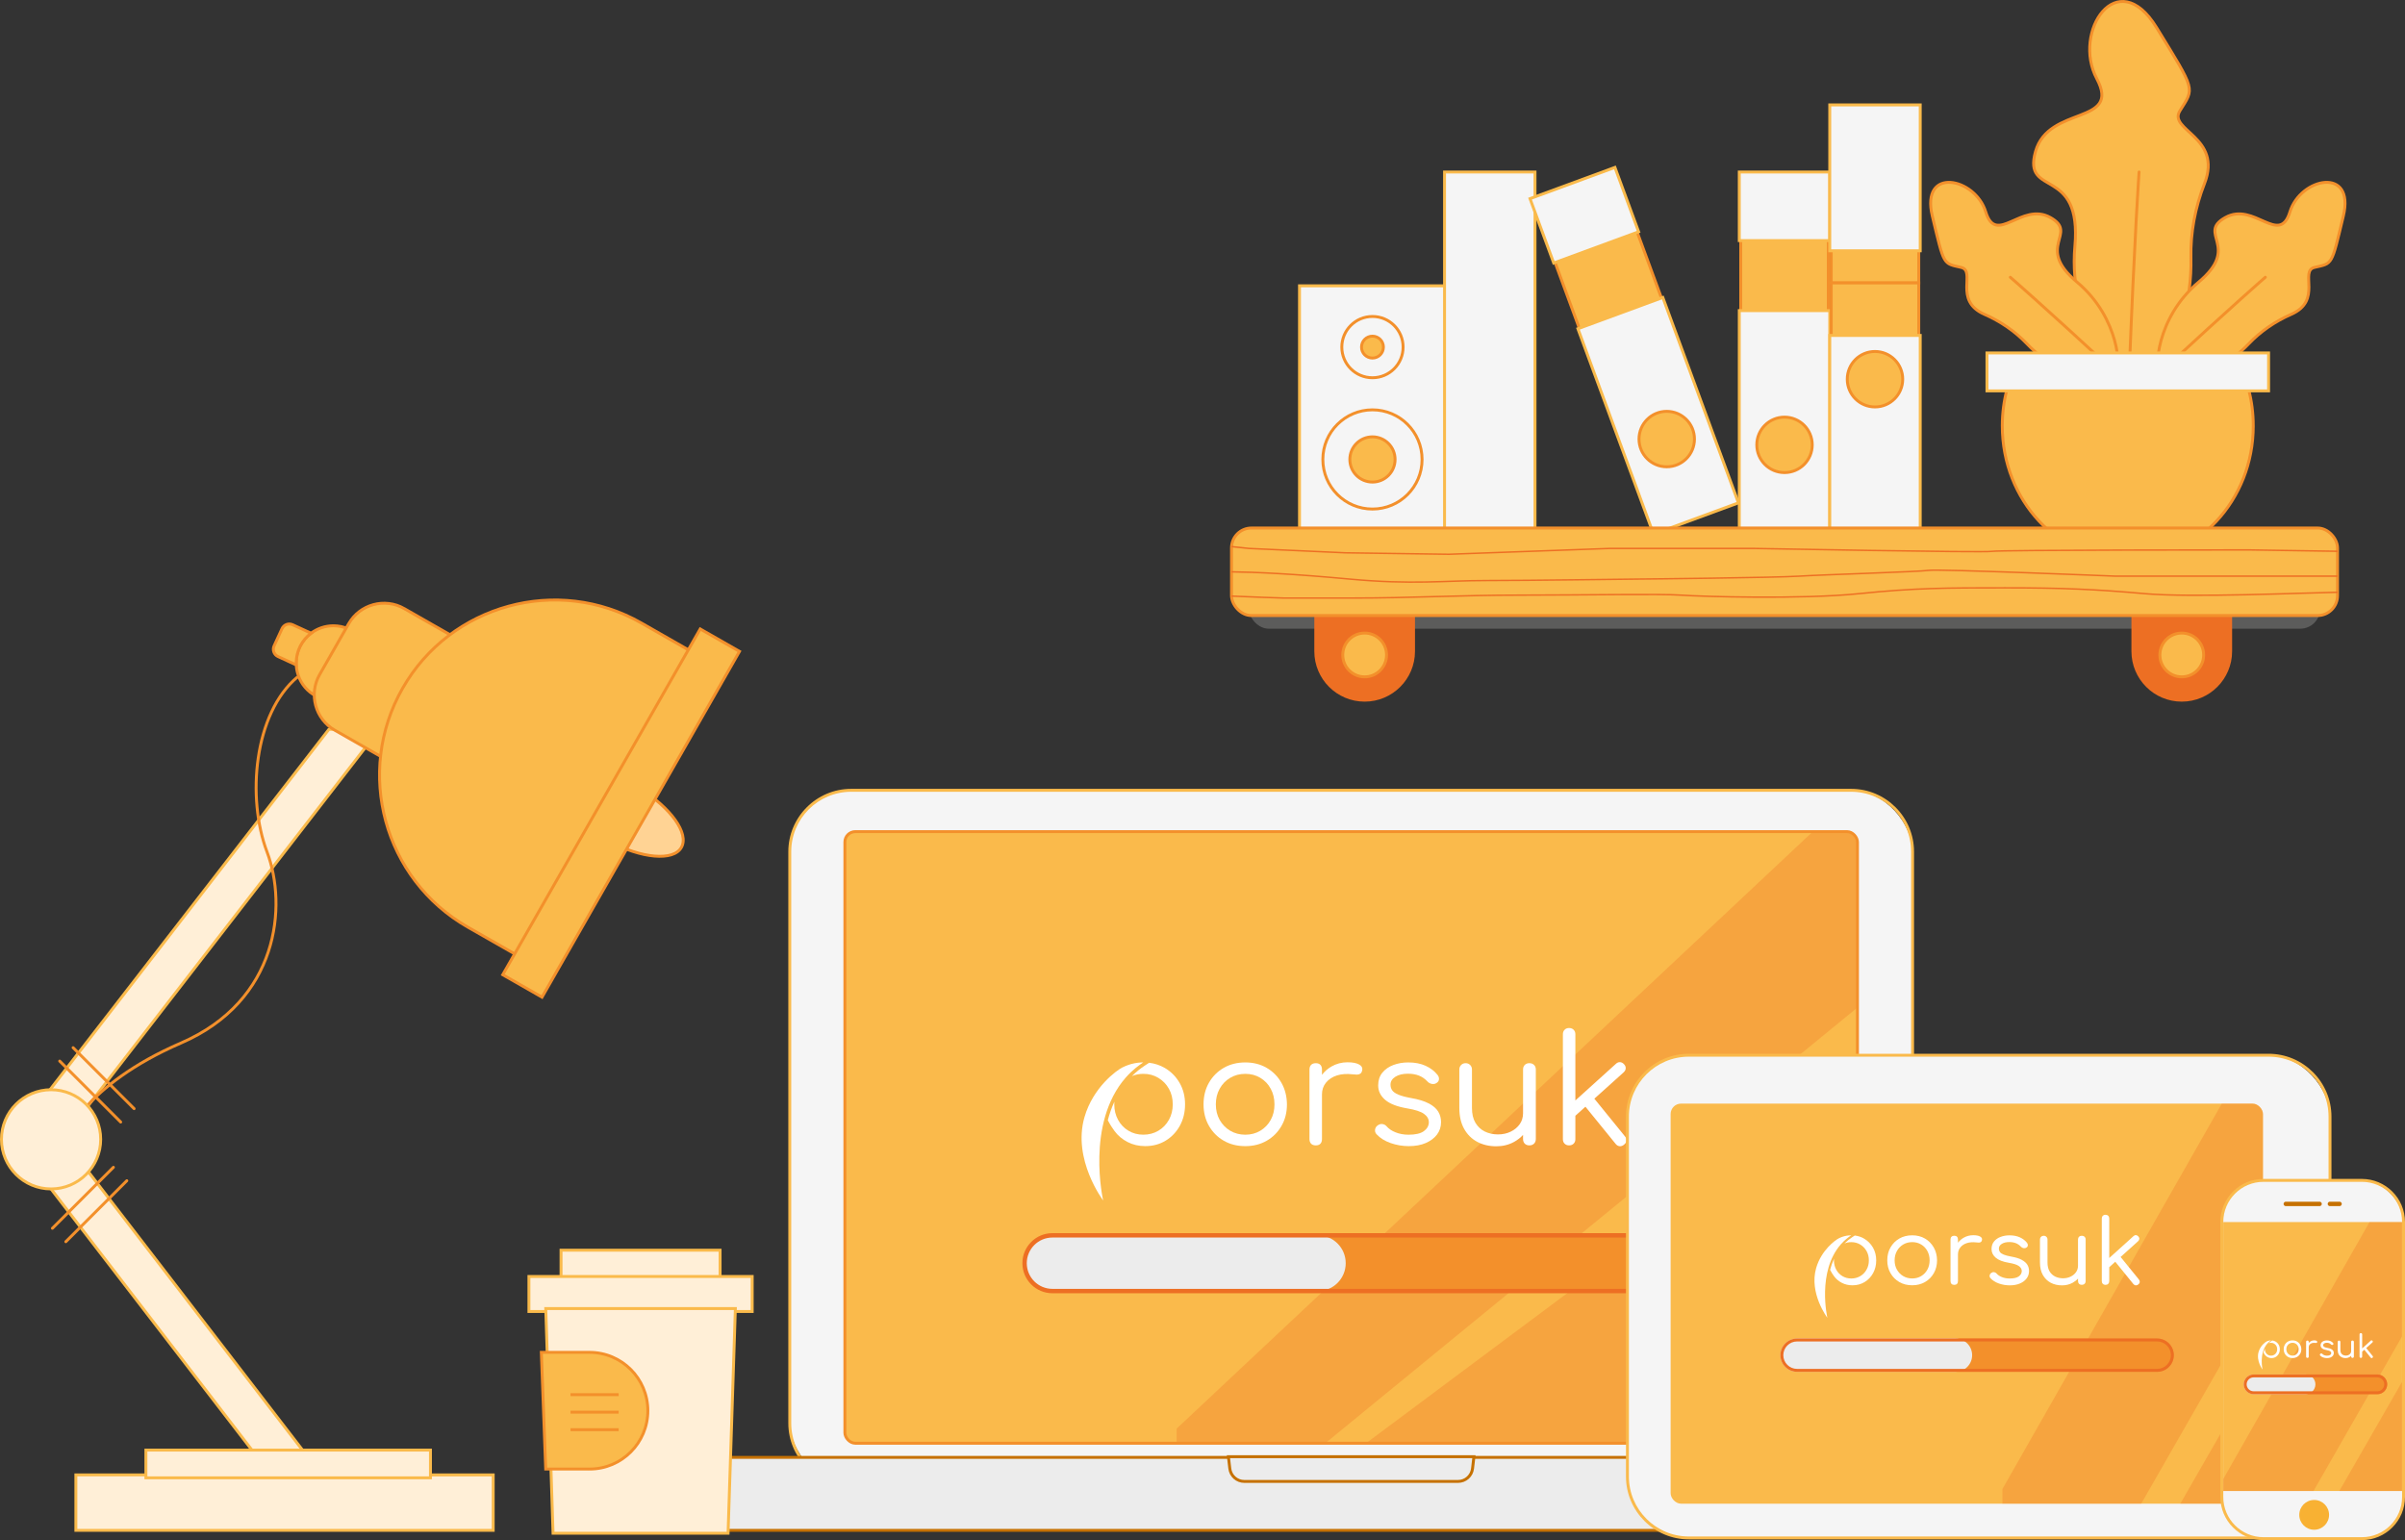 <?xml version="1.0" encoding="UTF-8"?>
<svg id="katman_1" data-name="katman 1" xmlns="http://www.w3.org/2000/svg" xmlns:xlink="http://www.w3.org/1999/xlink" viewBox="0 0 1648.24 1055.62">
  <rect x="0" y="0" width="1648.24" height="1055.62" fill="#333333" stroke="none"/>
  <defs>
    <style>
      .cls-1 {
        fill: #fff;
      }

      .cls-2, .cls-3, .cls-4, .cls-5, .cls-6, .cls-7, .cls-8 {
        stroke-miterlimit: 10;
      }

      .cls-2, .cls-4 {
        stroke-width: 3px;
      }

      .cls-2, .cls-4, .cls-9, .cls-6, .cls-7, .cls-8 {
        fill: none;
      }

      .cls-2, .cls-4, .cls-9, .cls-8 {
        stroke-linecap: round;
      }

      .cls-2, .cls-7 {
        stroke: #ed6f23;
      }

      .cls-10 {
        fill: #c67100;
      }

      .cls-3 {
        fill: #ffd394;
      }

      .cls-3, .cls-5, .cls-9, .cls-6, .cls-8 {
        stroke: #f3902b;
        stroke-width: 2px;
      }

      .cls-11 {
        fill: #f5f5f5;
      }

      .cls-12 {
        clip-path: url(#clippath-2);
      }

      .cls-13, .cls-14 {
        fill: #ed6f23;
      }

      .cls-4 {
        stroke: #c67100;
      }

      .cls-5, .cls-15 {
        fill: #faba4b;
      }

      .cls-9 {
        stroke-linejoin: round;
      }

      .cls-16 {
        clip-path: url(#clippath-1);
      }

      .cls-17 {
        clip-path: url(#clippath-4);
      }

      .cls-18 {
        fill: #ffefd7;
      }

      .cls-19 {
        fill: #f3902b;
      }

      .cls-20 {
        clip-path: url(#clippath);
      }

      .cls-21 {
        clip-path: url(#clippath-3);
      }

      .cls-22 {
        fill: #f8b133;
      }

      .cls-14 {
        opacity: .29;
      }

      .cls-23 {
        fill: #9c9c9b;
        opacity: .39;
      }

      .cls-24 {
        fill: #ececec;
      }
    </style>
    <clipPath id="clippath">
      <rect class="cls-5" x="579.03" y="570" width="693.96" height="419.21" rx="7.15" ry="7.15"/>
    </clipPath>
    <clipPath id="clippath-1">
      <rect class="cls-5" x="569.44" y="566.94" width="710.92" height="424.32"/>
    </clipPath>
    <clipPath id="clippath-2">
      <rect class="cls-11" x="1144.95" y="756.43" width="405.96" height="274.21" rx="7.15" ry="7.15"/>
    </clipPath>
    <clipPath id="clippath-3">
      <rect class="cls-5" x="1135.35" y="753.36" width="422.92" height="279.32"/>
    </clipPath>
    <clipPath id="clippath-4">
      <rect class="cls-15" x="1523.69" y="837.62" width="122.55" height="184.34"/>
    </clipPath>
  </defs>
  <rect class="cls-23" x="855.91" y="372.81" width="734.17" height="58.11" rx="13.66" ry="13.66"/>
  <g>
    <rect class="cls-11" x="541.27" y="541.68" width="769.49" height="475.85" rx="42.11" ry="42.11"/>
    <path class="cls-15" d="M1268.65,542.68c22.7,0,41.11,18.4,41.11,41.11v391.64c0,22.7-18.4,41.11-41.11,41.11H583.37c-22.7,0-41.11-18.4-41.11-41.11v-391.64c0-22.7,18.4-41.11,41.11-41.11h685.28m0-2H583.37c-23.77,0-43.11,19.34-43.11,43.11v391.64c0,23.77,19.34,43.11,43.11,43.11h685.28c23.77,0,43.11-19.34,43.11-43.11v-391.64c0-23.77-19.34-43.11-43.11-43.11h0Z"/>
  </g>
  <g>
    <rect class="cls-15" x="579.03" y="570" width="693.96" height="419.21" rx="7.15" ry="7.15"/>
    <g class="cls-20">
      <g>
        <rect class="cls-15" x="569.44" y="566.94" width="710.92" height="424.32"/>
        <g class="cls-16">
          <polygon class="cls-14" points="1281.52 565.15 1281.52 683.58 895.64 999.55 806.41 999.55 806.41 979.19 1247.55 565.15 1281.52 565.15"/>
          <polygon class="cls-14" points="1280.62 732.35 922.45 999.45 1281.59 998.89 1280.62 732.35"/>
        </g>
        <rect class="cls-6" x="569.44" y="566.94" width="710.92" height="424.32"/>
      </g>
    </g>
    <rect class="cls-6" x="579.03" y="570" width="693.96" height="419.21" rx="7.15" ry="7.15"/>
  </g>
  <path class="cls-19" d="M1153.76,865.81c0,5.28-2.13,10.05-5.59,13.5-3.45,3.47-8.22,5.59-13.5,5.59h-413.39c-10.55,0-19.09-8.54-19.09-19.09,0-5.28,2.14-10.05,5.59-13.5,3.45-3.47,8.22-5.59,13.5-5.59h413.39c10.55,0,19.09,8.54,19.09,19.09Z"/>
  <path class="cls-24" d="M922.27,865.81c0,5.28-2.14,10.05-5.59,13.5-3.45,3.47-8.22,5.59-13.5,5.59h-181.9c-10.55,0-19.09-8.54-19.09-19.09,0-5.28,2.14-10.05,5.59-13.5,3.45-3.47,8.22-5.59,13.5-5.59h181.9c10.55,0,19.09,8.54,19.09,19.09Z"/>
  <path class="cls-2" d="M1153.76,865.81c0,5.28-2.13,10.05-5.59,13.5-3.45,3.47-8.22,5.59-13.5,5.59h-413.39c-10.55,0-19.09-8.54-19.09-19.09,0-5.28,2.14-10.05,5.59-13.5,3.45-3.47,8.22-5.59,13.5-5.59h413.39c10.55,0,19.09,8.54,19.09,19.09Z"/>
  <g>
    <g>
      <path class="cls-1" d="M798.21,731.96c-3.21-1.88-6.77-3.05-10.66-3.53l-2.71,1.77c-3.31,2.15-6.35,4.63-9.09,7.38,2.41-1.04,5.01-1.56,7.8-1.56,3.85,0,7.29,.92,10.35,2.78,3.05,1.85,5.46,4.34,7.21,7.47,1.75,3.13,2.63,6.67,2.63,10.66,0,3.91-.87,7.45-2.63,10.6-1.75,3.16-4.15,5.66-7.21,7.47-3.06,1.82-6.5,2.73-10.35,2.73-3.78,0-7.18-.91-10.2-2.73-3.02-1.81-5.39-4.3-7.11-7.47-1.72-3.15-2.58-6.69-2.58-10.6,0-.62,.02-1.22,.07-1.81-1.9,4.12-3.38,8.4-4.51,12.68,1.53,3.01,3.17,5.49,4.64,7.46,2.27,3.09,5.23,5.58,8.86,7.47,3.64,1.89,7.69,2.83,12.16,2.83,5.22,0,9.89-1.24,14.01-3.76,4.12-2.5,7.36-5.93,9.73-10.25,2.37-4.32,3.55-9.21,3.55-14.62,0-5.49-1.26-10.41-3.76-14.73-2.51-4.34-5.91-7.75-10.2-10.26Z"/>
      <path class="cls-1" d="M868.09,731.91c-4.25-2.47-9.14-3.71-14.62-3.71-5.56,0-10.49,1.24-14.78,3.71-4.29,2.47-7.67,5.88-10.15,10.2-2.47,4.32-3.71,9.27-3.71,14.83,0,5.49,1.24,10.4,3.71,14.72,2.48,4.33,5.86,7.73,10.15,10.2,4.29,2.48,9.22,3.71,14.78,3.71,5.49,0,10.38-1.23,14.67-3.71,4.29-2.47,7.68-5.86,10.15-10.2,2.47-4.32,3.71-9.23,3.71-14.72-.07-5.56-1.34-10.51-3.81-14.83-2.48-4.32-5.84-7.73-10.1-10.2Zm2.78,35.69c-1.72,3.12-4.08,5.59-7.11,7.41-3.02,1.82-6.45,2.73-10.3,2.73s-7.3-.91-10.36-2.73c-3.05-1.81-5.45-4.29-7.21-7.41-1.75-3.13-2.63-6.69-2.63-10.66s.87-7.55,2.63-10.71c1.75-3.16,4.15-5.65,7.21-7.47,3.06-1.82,6.5-2.73,10.36-2.73,3.85,0,7.27,.91,10.3,2.73,3.02,1.82,5.39,4.3,7.11,7.47,1.72,3.16,2.58,6.72,2.58,10.71,0,3.98-.85,7.54-2.58,10.66Z"/>
      <path class="cls-1" d="M931.49,729.64c-1.82-1.03-4.47-1.54-7.98-1.54-3.98,0-7.64,.96-10.97,2.88-2.57,1.48-4.75,3.39-6.54,5.71v-3.65c0-1.38-.36-2.44-1.09-3.19-.72-.75-1.77-1.13-3.14-1.13s-2.44,.38-3.19,1.13c-.76,.76-1.14,1.82-1.14,3.19v47.7c0,1.38,.38,2.44,1.14,3.19,.75,.75,1.81,1.13,3.19,1.13,1.38,0,2.43-.38,3.14-1.13,.72-.76,1.09-1.82,1.09-3.19v-30.59c0-3.16,.92-5.86,2.78-8.13,1.85-2.27,4.34-3.9,7.47-4.9,3.12-.99,6.71-1.24,10.76-.77,1.09,.14,2.07,.21,2.93,.21s1.61-.21,2.27-.62c.65-.41,1.08-1.11,1.29-2.07,.47-1.8-.19-3.21-2.02-4.24Z"/>
      <path class="cls-1" d="M979.29,756.37c-2.99-1.61-7.06-2.87-12.21-3.76-3.78-.68-6.67-1.46-8.7-2.32-2.03-.85-3.44-1.83-4.22-2.93-.79-1.09-1.19-2.4-1.19-3.91,0-2.2,1.09-4,3.29-5.41,2.2-1.41,5.08-2.11,8.65-2.11,2.82,0,5.32,.43,7.52,1.28,2.2,.86,4.15,2.22,5.88,4.07,.82,.89,1.83,1.44,3.04,1.65,1.21,.2,2.25,0,3.14-.62,1.03-.62,1.59-1.46,1.7-2.52,.1-1.06-.23-2.08-.99-3.04-2.05-2.6-4.77-4.69-8.13-6.23-3.36-1.54-7.35-2.32-11.95-2.32-3.64,0-7.02,.58-10.14,1.75-3.13,1.16-5.66,2.92-7.58,5.25-1.92,2.34-2.88,5.25-2.88,8.75,0,3.85,1.59,7.14,4.79,9.89,3.19,2.75,8.26,4.7,15.2,5.88,5.35,.89,9.16,2.12,11.38,3.71,2.23,1.58,3.36,3.53,3.36,5.86-.08,2.4-1.22,4.42-3.46,6.03-2.23,1.62-5.71,2.42-10.45,2.42-3.23,0-6.18-.53-8.86-1.6-2.68-1.06-4.78-2.49-6.29-4.27-.75-.82-1.7-1.31-2.83-1.44-1.13-.14-2.25,.2-3.34,1.03-.96,.76-1.51,1.72-1.65,2.88-.13,1.17,.21,2.2,1.04,3.09,2.4,2.6,5.61,4.62,9.63,6.03,4.02,1.41,8.16,2.11,12.42,2.11,4.54,0,8.45-.72,11.74-2.16,3.29-1.45,5.86-3.39,7.68-5.83,1.81-2.44,2.73-5.27,2.73-8.5,0-2.61-.64-4.98-1.91-7.11-1.27-2.14-3.4-4.01-6.38-5.62Z"/>
      <path class="cls-1" d="M1048.14,728.71c-1.31,0-2.36,.4-3.14,1.19-.79,.79-1.19,1.83-1.19,3.14v29.98c0,2.82-.75,5.3-2.27,7.47-1.51,2.16-3.56,3.88-6.18,5.15-2.61,1.28-5.53,1.9-8.75,1.9s-6.38-.67-9.06-2c-2.68-1.34-4.81-3.34-6.39-5.98-1.58-2.65-2.37-6.06-2.37-10.25v-26.27c0-1.23-.41-2.26-1.24-3.09-.82-.82-1.85-1.24-3.09-1.24s-2.27,.41-3.09,1.24c-.82,.82-1.23,1.85-1.23,3.09v26.27c0,5.7,1.09,10.5,3.29,14.42,2.19,3.91,5.2,6.89,9.01,8.91,3.81,2.02,8.15,3.04,13.03,3.04,4.46,0,8.52-.99,12.15-2.99,2.39-1.31,4.45-2.91,6.18-4.82v2.77c0,1.38,.4,2.45,1.19,3.24,.79,.79,1.83,1.18,3.14,1.18,1.3,0,2.37-.4,3.19-1.18,.82-.79,1.24-1.87,1.24-3.24v-47.6c0-1.3-.41-2.35-1.24-3.14-.81-.79-1.88-1.19-3.18-1.19Z"/>
      <path class="cls-1" d="M1113.65,778.88l-20.98-25.83,20.05-18.04c.89-.82,1.38-1.73,1.44-2.73,.07-.99-.31-1.94-1.13-2.83-.82-.89-1.73-1.38-2.73-1.44-.99-.07-1.95,.3-2.83,1.13l-27.81,25.12v-45.42c0-1.23-.4-2.24-1.19-3.04-.79-.79-1.83-1.19-3.14-1.19s-2.25,.4-3.04,1.19-1.18,1.8-1.18,3.04v72c0,1.24,.39,2.25,1.18,3.04,.79,.79,1.8,1.18,3.04,1.18,1.3,0,2.35-.4,3.14-1.18s1.19-1.8,1.19-3.04v-16.08s6.89-6.21,6.89-6.21l20.71,25.48c.76,.96,1.67,1.49,2.73,1.59,1.06,.1,2.08-.25,3.04-1.08,1.03-.82,1.58-1.75,1.65-2.78,.07-1.02-.26-1.98-1.02-2.87Z"/>
    </g>
    <path class="cls-1" d="M756.04,822.81s-21.19-28.02-12.83-57.04c5.95-20.66,22.15-32.17,25.95-34.1,3.05-1.55,6.15-2.38,6.15-2.38,3.36-.91,6.25-1.09,8.21-1.1-2.55,1.67-7.31,5.03-11.99,10.37-27.6,31.49-15.49,84.25-15.49,84.25Z"/>
  </g>
  <g>
    <path class="cls-24" d="M449.78,1048.91l5.22-25.05c3.01-14.46,15.92-24.95,30.68-24.95h880.66c14.77,0,27.67,10.49,30.68,24.95l5.22,25.05H449.78Z"/>
    <path class="cls-10" d="M1366.34,999.91c14.37,0,26.77,10.08,29.7,24.15l4.97,23.85H451.01l4.97-23.85c2.93-14.07,15.33-24.15,29.7-24.15h880.66m0-2H485.68c-15.24,0-28.55,10.83-31.66,25.74l-4.97,23.85-.5,2.41h954.92l-.5-2.41-4.97-23.85c-3.11-14.92-16.42-25.74-31.66-25.74h0Z"/>
  </g>
  <g>
    <path class="cls-24" d="M852.77,1015.38c-5.07,0-9.34-3.8-9.93-8.84l-.95-8.12h168.25l-.95,8.12c-.59,5.04-4.86,8.84-9.93,8.84h-146.49Z"/>
    <path class="cls-10" d="M1009.01,999.43l-.82,7c-.53,4.54-4.37,7.96-8.94,7.96h-146.49c-4.57,0-8.41-3.42-8.94-7.96l-.82-7h166m2.25-2h-170.49l.26,2.23,.82,7c.65,5.54,5.34,9.72,10.93,9.72h146.49c5.58,0,10.28-4.18,10.93-9.72l.82-7,.26-2.23h0Z"/>
  </g>
  <g>
    <g>
      <rect class="cls-11" x="1115.35" y="723.26" width="481.49" height="330.85" rx="42.11" ry="42.11"/>
      <path class="cls-15" d="M1554.73,724.26c22.7,0,41.11,18.4,41.11,41.11v246.64c0,22.7-18.4,41.11-41.11,41.11h-397.28c-22.7,0-41.11-18.4-41.11-41.11v-246.64c0-22.7,18.4-41.11,41.11-41.11h397.28m0-2h-397.28c-23.77,0-43.11,19.34-43.11,43.11v246.64c0,23.77,19.34,43.11,43.11,43.11h397.28c23.77,0,43.11-19.34,43.11-43.11v-246.64c0-23.77-19.34-43.11-43.11-43.11h0Z"/>
    </g>
    <g>
      <rect class="cls-11" x="1144.95" y="756.43" width="405.96" height="274.21" rx="7.15" ry="7.15"/>
      <g class="cls-12">
        <g>
          <rect class="cls-15" x="1135.35" y="753.36" width="422.92" height="279.32"/>
          <g class="cls-21">
            <polygon class="cls-14" points="1559.44 751.57 1559.44 870 1461.55 1040.98 1372.32 1040.98 1372.32 1020.61 1525.46 751.57 1559.44 751.57"/>
            <polygon class="cls-14" points="1558.54 918.77 1488.36 1040.87 1559.51 1040.32 1558.54 918.77"/>
          </g>
          <rect class="cls-6" x="1135.35" y="753.36" width="422.92" height="279.32"/>
        </g>
      </g>
    </g>
    <g>
      <path class="cls-22" d="M1572.35,903.51c-6.21,0-11.25-5.05-11.25-11.25s5.05-11.26,11.25-11.26,11.26,5.05,11.26,11.26-5.05,11.25-11.26,11.25Z"/>
      <path class="cls-10" d="M1572.35,882c5.65,0,10.26,4.6,10.26,10.26s-4.6,10.26-10.26,10.26-10.26-4.6-10.26-10.26,4.6-10.26,10.26-10.26m0-2c-6.77,0-12.26,5.49-12.26,12.26s5.49,12.26,12.26,12.26,12.26-5.49,12.26-12.26-5.49-12.26-12.26-12.26h0Z"/>
    </g>
    <path class="cls-19" d="M1489.79,928.85c0,3.15-1.27,6-3.34,8.06-2.06,2.07-4.91,3.34-8.06,3.34h-246.81c-6.3,0-11.4-5.1-11.4-11.4,0-3.15,1.28-6,3.34-8.06,2.06-2.07,4.91-3.34,8.06-3.34h246.81c6.3,0,11.4,5.1,11.4,11.4Z"/>
    <path class="cls-24" d="M1351.58,928.85c0,3.15-1.28,6-3.34,8.06-2.06,2.07-4.91,3.34-8.06,3.34h-108.6c-6.3,0-11.4-5.1-11.4-11.4,0-3.15,1.28-6,3.34-8.06,2.06-2.07,4.91-3.34,8.06-3.34h108.6c6.3,0,11.4,5.1,11.4,11.4Z"/>
    <path class="cls-13" d="M1478.39,919.45c5.18,0,9.4,4.22,9.4,9.4,0,2.52-.98,4.88-2.76,6.65-1.77,1.77-4.12,2.75-6.64,2.75h-246.81c-5.18,0-9.4-4.22-9.4-9.4,0-2.51,.98-4.87,2.76-6.65,1.77-1.77,4.12-2.75,6.64-2.75h246.81m0-2h-246.81c-3.15,0-6,1.27-8.06,3.34-2.06,2.06-3.34,4.91-3.34,8.06,0,6.3,5.1,11.4,11.4,11.4h246.81c3.15,0,6-1.27,8.06-3.34,2.07-2.06,3.34-4.91,3.34-8.06,0-6.3-5.1-11.4-11.4-11.4h0Z"/>
    <g>
      <g>
        <path class="cls-1" d="M1277.51,848.94c-1.92-1.12-4.04-1.82-6.37-2.1l-1.62,1.06c-1.97,1.28-3.79,2.76-5.43,4.41,1.44-.62,2.99-.93,4.66-.93,2.3,0,4.35,.55,6.18,1.66,1.82,1.11,3.26,2.59,4.3,4.46,1.05,1.87,1.57,3.98,1.57,6.37s-.52,4.45-1.57,6.33c-1.04,1.89-2.48,3.38-4.3,4.46-1.83,1.09-3.88,1.63-6.18,1.63-2.25,0-4.29-.54-6.09-1.63-1.8-1.08-3.22-2.57-4.24-4.46-1.03-1.88-1.54-4-1.54-6.33,0-.37,.01-.73,.04-1.08-1.13,2.46-2.02,5.01-2.69,7.57,.91,1.8,1.89,3.28,2.77,4.45,1.35,1.85,3.12,3.33,5.29,4.46,2.17,1.13,4.59,1.69,7.26,1.69,3.11,0,5.9-.74,8.36-2.24,2.46-1.49,4.39-3.54,5.81-6.12,1.41-2.58,2.12-5.5,2.12-8.73,0-3.28-.75-6.21-2.24-8.79-1.5-2.59-3.53-4.63-6.09-6.12Z"/>
        <path class="cls-1" d="M1319.24,848.91c-2.54-1.47-5.46-2.21-8.73-2.21-3.32,0-6.27,.74-8.82,2.21-2.56,1.47-4.58,3.51-6.06,6.09-1.47,2.58-2.21,5.53-2.21,8.85,0,3.28,.74,6.21,2.21,8.79,1.48,2.59,3.5,4.61,6.06,6.09,2.56,1.48,5.5,2.21,8.82,2.21,3.28,0,6.2-.74,8.76-2.21,2.56-1.47,4.58-3.5,6.06-6.09,1.47-2.58,2.21-5.51,2.21-8.79-.04-3.32-.8-6.27-2.27-8.85-1.48-2.58-3.49-4.61-6.03-6.09Zm1.66,21.31c-1.03,1.86-2.44,3.34-4.24,4.42-1.8,1.09-3.85,1.63-6.15,1.63s-4.36-.54-6.18-1.63c-1.82-1.08-3.26-2.56-4.3-4.42-1.05-1.87-1.57-3.99-1.57-6.37,0-2.38,.52-4.51,1.57-6.4,1.05-1.89,2.48-3.37,4.3-4.46,1.83-1.09,3.88-1.63,6.18-1.63,2.3,0,4.34,.54,6.15,1.63,1.8,1.09,3.22,2.57,4.24,4.46,1.03,1.89,1.54,4.01,1.54,6.4,0,2.38-.51,4.5-1.54,6.37Z"/>
        <path class="cls-1" d="M1357.09,847.55c-1.09-.62-2.67-.92-4.76-.92-2.37,0-4.56,.57-6.55,1.72-1.53,.89-2.84,2.02-3.91,3.41v-2.18c0-.82-.22-1.46-.65-1.91-.43-.45-1.06-.68-1.88-.68s-1.46,.23-1.9,.68c-.45,.45-.68,1.09-.68,1.91v28.48c0,.82,.23,1.46,.68,1.91,.45,.45,1.08,.68,1.9,.68s1.45-.23,1.88-.68c.43-.45,.65-1.09,.65-1.91v-18.26c0-1.89,.55-3.5,1.66-4.86,1.11-1.35,2.59-2.33,4.46-2.92,1.86-.59,4.01-.74,6.43-.46,.65,.09,1.24,.13,1.75,.13s.96-.13,1.35-.37c.39-.25,.65-.66,.77-1.23,.28-1.08-.12-1.92-1.2-2.53Z"/>
        <path class="cls-1" d="M1385.62,863.51c-1.79-.96-4.21-1.71-7.29-2.24-2.25-.41-3.98-.87-5.19-1.38-1.21-.51-2.05-1.09-2.52-1.75-.47-.65-.71-1.43-.71-2.33,0-1.31,.65-2.39,1.97-3.23,1.31-.84,3.04-1.26,5.17-1.26,1.68,0,3.17,.26,4.49,.77,1.31,.51,2.48,1.32,3.51,2.43,.49,.53,1.09,.86,1.81,.99,.72,.12,1.34,0,1.88-.37,.62-.37,.95-.87,1.02-1.5,.06-.63-.14-1.24-.59-1.82-1.23-1.55-2.85-2.8-4.86-3.72-2.01-.92-4.39-1.38-7.14-1.38-2.17,0-4.19,.35-6.05,1.05-1.87,.69-3.38,1.74-4.52,3.14-1.15,1.4-1.72,3.14-1.72,5.23,0,2.3,.95,4.26,2.86,5.9,1.91,1.64,4.93,2.81,9.07,3.51,3.2,.53,5.47,1.27,6.79,2.21,1.33,.94,2,2.11,2,3.5-.05,1.43-.73,2.64-2.06,3.6-1.33,.96-3.41,1.44-6.24,1.44-1.93,0-3.69-.32-5.29-.95-1.6-.63-2.85-1.49-3.76-2.55-.45-.49-1.01-.78-1.69-.86-.68-.09-1.34,.12-2,.62-.57,.45-.9,1.03-.99,1.72-.08,.7,.13,1.31,.62,1.85,1.43,1.55,3.35,2.76,5.75,3.6,2.4,.84,4.87,1.26,7.41,1.26,2.71,0,5.04-.43,7.01-1.29,1.97-.87,3.5-2.02,4.58-3.48,1.08-1.46,1.63-3.14,1.63-5.07,0-1.56-.38-2.98-1.14-4.24-.76-1.28-2.03-2.39-3.81-3.36Z"/>
        <path class="cls-1" d="M1426.73,847c-.78,0-1.41,.24-1.88,.71-.47,.47-.71,1.1-.71,1.87v17.9c0,1.68-.45,3.17-1.35,4.46-.9,1.29-2.13,2.31-3.69,3.07-1.56,.76-3.3,1.14-5.23,1.14s-3.81-.4-5.41-1.2c-1.6-.8-2.87-1.99-3.82-3.57-.94-1.58-1.41-3.62-1.41-6.12v-15.68c0-.74-.25-1.35-.74-1.84-.49-.49-1.11-.74-1.84-.74s-1.35,.25-1.85,.74-.74,1.11-.74,1.84v15.68c0,3.4,.65,6.27,1.97,8.61,1.31,2.33,3.11,4.11,5.38,5.32,2.27,1.21,4.87,1.81,7.78,1.81,2.66,0,5.08-.59,7.26-1.78,1.43-.78,2.66-1.74,3.69-2.88v1.65c0,.82,.24,1.46,.71,1.94,.47,.47,1.1,.71,1.88,.71s1.41-.24,1.9-.71c.49-.47,.74-1.12,.74-1.94v-28.42c0-.78-.25-1.4-.74-1.87-.48-.47-1.12-.71-1.9-.71Z"/>
        <path class="cls-1" d="M1465.85,876.95l-12.52-15.42,11.97-10.77c.53-.49,.82-1.04,.86-1.63,.04-.59-.19-1.16-.68-1.69-.49-.53-1.04-.82-1.63-.86-.59-.04-1.16,.18-1.69,.68l-16.61,15v-27.12c0-.74-.24-1.34-.71-1.81-.47-.47-1.1-.71-1.87-.71s-1.34,.24-1.82,.71-.71,1.08-.71,1.81v42.99c0,.74,.23,1.34,.71,1.82,.47,.47,1.08,.71,1.82,.71,.78,0,1.4-.24,1.87-.71s.71-1.08,.71-1.82v-9.6s4.12-3.71,4.12-3.71l12.36,15.21c.45,.57,1,.89,1.63,.95,.63,.06,1.24-.15,1.82-.65,.62-.49,.94-1.05,.98-1.66,.04-.61-.16-1.18-.61-1.71Z"/>
      </g>
      <path class="cls-1" d="M1252.34,903.18s-12.65-16.73-7.66-34.05c3.55-12.33,13.22-19.21,15.5-20.36,1.82-.92,3.67-1.42,3.67-1.42,2-.54,3.73-.65,4.9-.66-1.52,.99-4.36,3-7.16,6.19-16.48,18.8-9.25,50.3-9.25,50.3Z"/>
    </g>
  </g>
  <g>
    <g>
      <g>
        <rect class="cls-11" x="1522.69" y="809.04" width="124.55" height="245.57" rx="28.57" ry="28.57"/>
        <path class="cls-15" d="M1618.67,810.04c15.23,0,27.57,12.35,27.57,27.57v188.43c0,15.23-12.35,27.57-27.57,27.57h-67.4c-15.23,0-27.57-12.35-27.57-27.57v-188.43c0-15.23,12.35-27.57,27.57-27.57h67.4m0-2h-67.4c-16.31,0-29.57,13.27-29.57,29.57v188.43c0,16.31,13.27,29.57,29.57,29.57h67.4c16.31,0,29.57-13.27,29.57-29.57v-188.43c0-16.31-13.27-29.57-29.57-29.57h0Z"/>
      </g>
      <g>
        <rect class="cls-15" x="1523.69" y="837.62" width="122.55" height="184.34"/>
        <g class="cls-17">
          <polygon class="cls-14" points="1647.01 836.44 1647.01 914.6 1582.41 1027.44 1523.52 1027.44 1523.52 1014 1624.59 836.44 1647.01 836.44"/>
          <polygon class="cls-14" points="1646.42 946.79 1600.1 1027.37 1647.06 1027 1646.42 946.79"/>
        </g>
      </g>
      <circle class="cls-22" cx="1585.99" cy="1038.3" r="10.21"/>
      <g>
        <line class="cls-4" x1="1566.54" y1="825.17" x2="1589.71" y2="825.17"/>
        <line class="cls-4" x1="1596.76" y1="825.17" x2="1603.4" y2="825.17"/>
      </g>
    </g>
    <g>
      <g>
        <path class="cls-1" d="M1559.5,919.51c-.68-.4-1.43-.64-2.25-.74l-.57,.37c-.7,.45-1.34,.98-1.92,1.56,.51-.22,1.06-.33,1.65-.33,.81,0,1.54,.19,2.18,.59,.64,.39,1.15,.92,1.52,1.58,.37,.66,.55,1.41,.55,2.25s-.18,1.57-.55,2.24c-.37,.67-.88,1.19-1.52,1.58-.65,.38-1.37,.58-2.18,.58s-1.52-.19-2.15-.58c-.64-.38-1.14-.91-1.5-1.58-.36-.67-.54-1.41-.54-2.24,0-.13,0-.26,.01-.38-.4,.87-.71,1.77-.95,2.68,.32,.64,.67,1.16,.98,1.57,.48,.65,1.1,1.18,1.87,1.58,.77,.4,1.62,.6,2.57,.6,1.1,0,2.09-.26,2.96-.79,.87-.53,1.55-1.25,2.05-2.16,.5-.91,.75-1.94,.75-3.09s-.27-2.2-.79-3.11c-.53-.92-1.25-1.64-2.15-2.16Z"/>
        <path class="cls-1" d="M1574.25,919.5c-.9-.52-1.93-.78-3.09-.78s-2.22,.26-3.12,.78c-.91,.52-1.62,1.24-2.14,2.15-.52,.91-.78,1.96-.78,3.13,0,1.16,.26,2.2,.78,3.11,.52,.91,1.24,1.63,2.14,2.15,.91,.52,1.95,.78,3.12,.78s2.19-.26,3.1-.78c.91-.52,1.62-1.24,2.14-2.15,.52-.91,.78-1.95,.78-3.11-.01-1.17-.28-2.22-.8-3.13-.52-.91-1.23-1.63-2.13-2.15Zm.59,7.53c-.36,.66-.86,1.18-1.5,1.56-.64,.38-1.36,.58-2.17,.58s-1.54-.19-2.19-.58c-.64-.38-1.15-.91-1.52-1.56-.37-.66-.55-1.41-.55-2.25s.18-1.59,.55-2.26c.37-.67,.88-1.19,1.52-1.58,.65-.38,1.37-.58,2.19-.58s1.53,.19,2.17,.58c.64,.38,1.14,.91,1.5,1.58s.54,1.42,.54,2.26c0,.84-.18,1.59-.54,2.25Z"/>
        <path class="cls-1" d="M1587.63,919.02c-.38-.22-.94-.32-1.68-.32-.84,0-1.61,.2-2.31,.61-.54,.31-1,.71-1.38,1.2v-.77c0-.29-.08-.51-.23-.67-.15-.16-.37-.24-.66-.24s-.51,.08-.67,.24c-.16,.16-.24,.38-.24,.67v10.07c0,.29,.08,.51,.24,.67,.16,.16,.38,.24,.67,.24s.51-.08,.66-.24c.15-.16,.23-.38,.23-.67v-6.46c0-.67,.19-1.24,.59-1.72,.39-.48,.92-.82,1.58-1.03,.66-.21,1.42-.26,2.27-.16,.23,.03,.44,.05,.62,.05s.34-.05,.48-.13c.14-.09,.23-.23,.27-.44,.1-.38-.04-.68-.43-.89Z"/>
        <path class="cls-1" d="M1597.72,924.67c-.63-.34-1.49-.6-2.58-.79-.8-.14-1.41-.31-1.84-.49-.43-.18-.73-.39-.89-.62-.17-.23-.25-.51-.25-.83,0-.46,.23-.84,.7-1.14s1.07-.44,1.83-.44c.59,0,1.12,.09,1.59,.27,.46,.18,.88,.47,1.24,.86,.17,.19,.39,.3,.64,.35,.25,.04,.47,0,.66-.13,.22-.13,.34-.31,.36-.53,.02-.22-.05-.44-.21-.64-.43-.55-1.01-.99-1.72-1.31-.71-.32-1.55-.49-2.52-.49-.77,0-1.48,.12-2.14,.37-.66,.25-1.19,.62-1.6,1.11s-.61,1.11-.61,1.85c0,.81,.34,1.51,1.01,2.09,.67,.58,1.74,.99,3.21,1.24,1.13,.19,1.93,.45,2.4,.78,.47,.33,.71,.75,.71,1.24-.02,.51-.26,.93-.73,1.27-.47,.34-1.21,.51-2.21,.51-.68,0-1.31-.11-1.87-.34-.57-.22-1.01-.53-1.33-.9-.16-.17-.36-.28-.6-.3-.24-.03-.47,.04-.71,.22-.2,.16-.32,.36-.35,.61-.03,.25,.05,.46,.22,.65,.51,.55,1.18,.97,2.03,1.27,.85,.3,1.72,.44,2.62,.44,.96,0,1.78-.15,2.48-.45,.7-.31,1.24-.71,1.62-1.23,.38-.51,.58-1.11,.58-1.79,0-.55-.14-1.05-.4-1.5-.27-.45-.72-.85-1.35-1.19Z"/>
        <path class="cls-1" d="M1612.25,918.83c-.28,0-.5,.08-.66,.25-.17,.17-.25,.39-.25,.66v6.33c0,.59-.16,1.12-.48,1.58-.32,.45-.75,.82-1.3,1.09-.55,.27-1.17,.4-1.85,.4s-1.35-.14-1.91-.42c-.57-.28-1.02-.7-1.35-1.26-.33-.56-.5-1.28-.5-2.16v-5.54c0-.26-.09-.48-.26-.65-.17-.17-.39-.26-.65-.26s-.48,.09-.65,.26-.26,.39-.26,.65v5.54c0,1.2,.23,2.22,.7,3.04,.46,.83,1.1,1.45,1.9,1.88,.8,.43,1.72,.64,2.75,.64,.94,0,1.8-.21,2.57-.63,.5-.28,.94-.61,1.3-1.02v.58c0,.29,.08,.52,.25,.68,.17,.17,.39,.25,.66,.25s.5-.08,.67-.25c.17-.17,.26-.4,.26-.68v-10.05c0-.27-.09-.5-.26-.66-.17-.17-.4-.25-.67-.25Z"/>
        <path class="cls-1" d="M1626.08,929.42l-4.43-5.45,4.23-3.81c.19-.17,.29-.37,.3-.58,.01-.21-.07-.41-.24-.6-.17-.19-.37-.29-.58-.3-.21-.01-.41,.06-.6,.24l-5.87,5.3v-9.59c0-.26-.08-.47-.25-.64-.17-.17-.39-.25-.66-.25s-.47,.08-.64,.25-.25,.38-.25,.64v15.2c0,.26,.08,.47,.25,.64,.17,.17,.38,.25,.64,.25,.27,0,.5-.08,.66-.25s.25-.38,.25-.64v-3.39s1.46-1.31,1.46-1.31l4.37,5.38c.16,.2,.35,.31,.58,.34,.22,.02,.44-.05,.64-.23,.22-.17,.33-.37,.35-.59,.01-.21-.06-.42-.22-.61Z"/>
      </g>
      <path class="cls-1" d="M1550.6,938.69s-4.47-5.91-2.71-12.04c1.26-4.36,4.67-6.79,5.48-7.2,.64-.33,1.3-.5,1.3-.5,.71-.19,1.32-.23,1.73-.23-.54,.35-1.54,1.06-2.53,2.19-5.83,6.65-3.27,17.78-3.27,17.78Z"/>
    </g>
    <path class="cls-19" d="M1636.03,948.83c0,1.87-.76,3.56-1.98,4.79-1.23,1.22-2.92,1.98-4.79,1.98h-84.76c-3.74,0-6.77-3.03-6.77-6.77,0-1.86,.76-3.56,1.98-4.78,1.23-1.22,2.92-1.98,4.79-1.98h84.76c3.74,0,6.77,3.03,6.77,6.76Z"/>
    <path class="cls-24" d="M1586.84,948.83c0,1.87-.76,3.56-1.98,4.79-1.23,1.22-2.92,1.98-4.79,1.98h-35.57c-3.74,0-6.77-3.03-6.77-6.77,0-1.86,.76-3.56,1.98-4.78,1.23-1.22,2.92-1.98,4.79-1.98h35.57c3.74,0,6.77,3.03,6.77,6.76Z"/>
    <path class="cls-13" d="M1629.26,944.07c2.63,0,4.77,2.14,4.77,4.76,0,1.27-.5,2.47-1.39,3.37-.91,.9-2.11,1.4-3.38,1.4h-84.76c-2.63,0-4.77-2.14-4.77-4.77,0-1.27,.5-2.47,1.39-3.36,.91-.9,2.11-1.4,3.38-1.4h84.76m0-2h-84.76c-1.87,0-3.56,.76-4.79,1.98-1.22,1.22-1.98,2.92-1.98,4.78,0,3.74,3.03,6.77,6.77,6.77h84.76c1.87,0,3.56-.76,4.79-1.98,1.22-1.23,1.98-2.92,1.98-4.79,0-3.73-3.03-6.76-6.77-6.76h0Z"/>
  </g>
  <g>
    <rect class="cls-18" x="384.5" y="856.91" width="109" height="20"/>
    <path class="cls-15" d="M492.5,857.91v18h-107v-18h107m2-2h-111v22h111v-22h0Z"/>
  </g>
  <g>
    <rect class="cls-18" x="362.5" y="874.91" width="153" height="24"/>
    <path class="cls-15" d="M514.5,875.91v22h-151v-22h151m2-2h-155v26h155v-26h0Z"/>
  </g>
  <g>
    <polygon class="cls-18" points="379.03 1050.91 374.03 896.91 503.97 896.91 498.97 1050.91 379.03 1050.91"/>
    <path class="cls-15" d="M502.94,897.91l-4.94,152h-118l-4.94-152h127.88m2.07-2h-132.01l.07,2.06,4.94,152,.06,1.93h121.87l.06-1.93,4.94-152,.07-2.06h0Z"/>
  </g>
  <path class="cls-5" d="M404,1006.91h-30l-3-80h33c22.09,0,40,17.91,40,40h0c0,22.09-17.91,40-40,40Z"/>
  <line class="cls-6" x1="391" y1="955.91" x2="424" y2="955.91"/>
  <line class="cls-6" x1="391" y1="967.91" x2="424" y2="967.91"/>
  <line class="cls-6" x1="391" y1="979.91" x2="424" y2="979.91"/>
  <g>
    <polygon class="cls-18" points="200.39 1029.91 4.97 775.91 39.61 775.91 235.03 1029.91 200.39 1029.91"/>
    <path class="cls-15" d="M39.12,776.91l193.88,252h-32.12L7,776.91H39.12m.98-2H2.94l2.48,3.22,193.88,252,.6,.78h37.16l-2.48-3.22L40.7,775.69l-.6-.78h0Z"/>
  </g>
  <g>
    <polygon class="cls-18" points="7.96 780.91 225.39 499.91 260.04 499.91 42.61 780.91 7.96 780.91"/>
    <path class="cls-15" d="M258,500.91L42.12,779.91H10L225.88,500.91h32.12m4.08-2h-37.17l-.6,.78L8.42,778.68l-2.49,3.22H43.1l.6-.78,215.88-279,2.49-3.22h0Z"/>
  </g>
  <g>
    <rect class="cls-18" x="52" y="1010.91" width="286" height="38"/>
    <path class="cls-15" d="M337,1011.91v36H53v-36H337m2-2H51v40H339v-40h0Z"/>
  </g>
  <g>
    <rect class="cls-18" x="100" y="993.91" width="195" height="19"/>
    <path class="cls-15" d="M294,994.91v17H101v-17h193m2-2H99v21h197v-21h0Z"/>
  </g>
  <line class="cls-9" x1="35.92" y1="841.88" x2="77.71" y2="800.09"/>
  <line class="cls-9" x1="45.11" y1="851.07" x2="86.91" y2="809.28"/>
  <line class="cls-9" x1="50.11" y1="718.09" x2="91.91" y2="759.88"/>
  <line class="cls-9" x1="40.92" y1="727.28" x2="82.71" y2="769.07"/>
  <path class="cls-6" d="M44,780.91s13-37,80-66,73-94,59-131-9-95,21-120"/>
  <g>
    <circle class="cls-18" cx="35" cy="780.91" r="34"/>
    <path class="cls-15" d="M35,747.91c18.23,0,33,14.77,33,33s-14.77,33-33,33-33-14.77-33-33,14.77-33,33-33m0-2c-19.3,0-35,15.7-35,35s15.7,35,35,35,35-15.7,35-35-15.7-35-35-35h0Z"/>
  </g>
  <path class="cls-3" d="M466.97,580.84c-5.46,9.57-27.15,7.6-49.45-4.15l20.75-36.33c21.45,13.24,34.17,30.91,28.7,40.48Z"/>
  <path class="cls-5" d="M254,454.41c0,14.08-11.42,25.5-25.5,25.5s-24.77-10.7-25.47-24.16c-.02-.44-.03-.89-.03-1.34,0-8.34,4.01-15.75,10.2-20.4,4.26-3.2,9.56-5.1,15.3-5.1,14.08,0,25.5,11.42,25.5,25.5Z"/>
  <path class="cls-5" d="M203,454.41c0,.45,.01,.9,.03,1.34l-12.5-5.74c-2.75-1.27-3.96-4.53-2.7-7.28l5.44-11.83c1.27-2.76,4.52-3.96,7.28-2.7l12.65,5.81c-6.19,4.65-10.2,12.06-10.2,20.4Z"/>
  <path class="cls-5" d="M252.36,414.33h42.06v96h-42.06c-15.42,0-27.94-12.52-27.94-27.94v-40.13c0-15.42,12.52-27.94,27.94-27.94Z" transform="translate(263.39 -67.8) rotate(29.73)"/>
  <path class="cls-5" d="M487.4,454.32l-119.01,208.42-47.76-27.27c-57.55-32.86-77.57-106.16-44.71-163.71,16.43-28.78,42.97-48.17,72.6-56.25,29.62-8.1,62.33-4.88,91.11,11.55l47.76,27.27Z"/>
  <rect class="cls-5" x="410.22" y="420.83" width="31" height="272.91" transform="translate(332.36 -137.76) rotate(29.73)"/>
  <path class="cls-13" d="M900.75,408.91h69v37.5c0,19.04-15.46,34.5-34.5,34.5h0c-19.04,0-34.5-15.46-34.5-34.5v-37.5h0Z"/>
  <circle class="cls-5" cx="935.25" cy="448.91" r="15"/>
  <path class="cls-13" d="M1460.75,408.91h69v37.5c0,19.04-15.46,34.5-34.5,34.5h0c-19.04,0-34.5-15.46-34.5-34.5v-37.5h0Z"/>
  <circle class="cls-5" cx="1495.25" cy="448.91" r="15"/>
  <g>
    <rect class="cls-11" x="890.6" y="195.91" width="100" height="167"/>
    <path class="cls-15" d="M989.6,196.91v165h-98V196.91h98m2-2h-102v169h102V194.91h0Z"/>
  </g>
  <g>
    <rect class="cls-11" x="990" y="117.91" width="62" height="245"/>
    <path class="cls-15" d="M1051,118.91v243h-60V118.91h60m2-2h-64v247h64V116.91h0Z"/>
  </g>
  <polygon class="cls-5" points="1139 205.18 1082.69 225.91 1065.42 178.98 1121.73 158.26 1139 205.18"/>
  <g>
    <rect class="cls-11" x="1054.8" y="124" width="62" height="47" transform="translate(15.86 384.02) rotate(-20.2)"/>
    <path class="cls-15" d="M1106.18,116.03l15.55,42.23-56.31,20.72-15.55-42.23,56.31-20.72m1.19-2.57l-1.88,.69-56.31,20.72-1.88,.69,.69,1.88,15.55,42.23,.69,1.88,1.88-.69,56.31-20.72,1.88-.69-.69-1.88-15.55-42.23-.69-1.88h0Z"/>
  </g>
  <g>
    <polygon class="cls-11" points="1081.41 225.31 1139.59 203.89 1191.41 344.66 1133.23 366.07 1081.41 225.31"/>
    <path class="cls-15" d="M1139,205.18l51.13,138.89-56.31,20.72-51.13-138.88,56.31-20.73m1.19-2.57l-1.88,.69-56.31,20.73-1.88,.69,.69,1.88,51.13,138.88,.69,1.88,1.88-.69,56.31-20.72,1.88-.69-.69-1.88-51.13-138.89-.69-1.88h0Z"/>
  </g>
  <circle class="cls-6" cx="940.6" cy="237.91" r="21"/>
  <circle class="cls-5" cx="940.6" cy="237.91" r="7.5"/>
  <circle class="cls-6" cx="940.6" cy="314.91" r="34"/>
  <circle class="cls-5" cx="940.6" cy="314.91" r="15.5"/>
  <circle class="cls-5" cx="1142.28" cy="300.94" r="19"/>
  <rect class="cls-5" x="1193" y="163.91" width="60" height="50"/>
  <g>
    <rect class="cls-11" x="1192" y="117.91" width="62" height="47"/>
    <path class="cls-15" d="M1253,118.91v45h-60v-45h60m2-2h-64v49h64v-49h0Z"/>
  </g>
  <g>
    <rect class="cls-11" x="1192" y="212.91" width="62" height="150"/>
    <path class="cls-15" d="M1253,213.91v148h-60V213.91h60m2-2h-64v152h64V211.91h0Z"/>
  </g>
  <circle class="cls-5" cx="1223" cy="304.91" r="19"/>
  <rect class="cls-5" x="1255" y="170.91" width="60" height="23"/>
  <g>
    <rect class="cls-11" x="1254" y="71.91" width="62" height="100"/>
    <path class="cls-15" d="M1315,72.91v98h-60V72.91h60m2-2h-64v102h64V70.91h0Z"/>
  </g>
  <rect class="cls-5" x="1255" y="193.91" width="60" height="37"/>
  <g>
    <rect class="cls-11" x="1254" y="229.91" width="62" height="133"/>
    <path class="cls-15" d="M1315,230.91v131h-60V230.91h60m2-2h-64v135h64V228.91h0Z"/>
  </g>
  <circle class="cls-5" cx="1285" cy="259.91" r="19"/>
  <path class="cls-5" d="M1544.25,291.91c0,50.97-38.5,92.29-86,92.29s-86-41.32-86-92.29c0-8.66,1.11-17.05,3.2-25h165.61c2.08,7.95,3.19,16.34,3.19,25Z"/>
  <path class="cls-5" d="M1459,260.91c-5.22,2.61-42-36-37-92s-36-33-27-65,59-18,42-50,14-79,41-35,26,41,16,57c-8.44,13.5,29.4,17.75,16.8,49.98-6.35,16.26-9.64,33.52-9.27,50.97,.56,27.17-5.84,65.71-42.53,84.06Z"/>
  <path class="cls-8" d="M1466,117.91s-3,41-7,143"/>
  <path class="cls-5" d="M1480.3,255.51c-3.77-1.26-2.89-37.56,26.48-62.12,29.37-24.56-1.44-33.23,18.3-44.3,19.74-11.08,37.08,19.74,44.3-3.85,7.22-23.6,44.78-31.3,36.6,2.89-8.19,34.19-7.22,32.26-19.74,35.15-10.56,2.44,5.61,22.7-15.98,32.16-10.89,4.77-20.78,11.5-29.01,20.08-12.81,13.36-34.45,28.83-60.95,20Z"/>
  <path class="cls-8" d="M1552.53,190.03s-21.19,18.3-72.23,65.49"/>
  <path class="cls-5" d="M1449.98,255.51c3.77-1.26,2.89-37.56-26.48-62.12-29.37-24.56,1.44-33.23-18.3-44.3-19.74-11.08-37.08,19.74-44.3-3.85-7.22-23.6-44.78-31.3-36.6,2.89,8.19,34.19,7.22,32.26,19.74,35.15,10.56,2.44-5.61,22.7,15.98,32.16,10.89,4.77,20.78,11.5,29.01,20.08,12.81,13.36,34.45,28.83,60.95,20Z"/>
  <path class="cls-8" d="M1377.75,190.03s21.19,18.3,72.23,65.49"/>
  <rect class="cls-5" x="844" y="361.91" width="758" height="60" rx="13.66" ry="13.66"/>
  <path class="cls-7" d="M844.04,374.65l11.96,1.26,66,3,71,1,110-4h99c1,0,158,3,163,2s175-1,176-1c.87,0,48.46,.75,61,.95"/>
  <path class="cls-7" d="M844,391.94c16.42,.19,42.19,1.36,81,4.97,43,4,65,1,94,1s99-1,103-1,96-1,111-2,83-3,89-4,128,4,128,4h152"/>
  <path class="cls-7" d="M844.01,408.56c14.53,.59,32.9,1.35,35.99,1.35h47c40,0,73-2,115-2s96-1,110,0,83,3,122-1,60-4,100-4,62,1,96,4c32,2.82,107.4-.55,132-.96"/>
  <g>
    <rect class="cls-11" x="1361.75" y="241.91" width="193" height="26"/>
    <path class="cls-15" d="M1553.75,242.91v24h-191v-24h191m2-2h-195v28h195v-28h0Z"/>
  </g>
</svg>